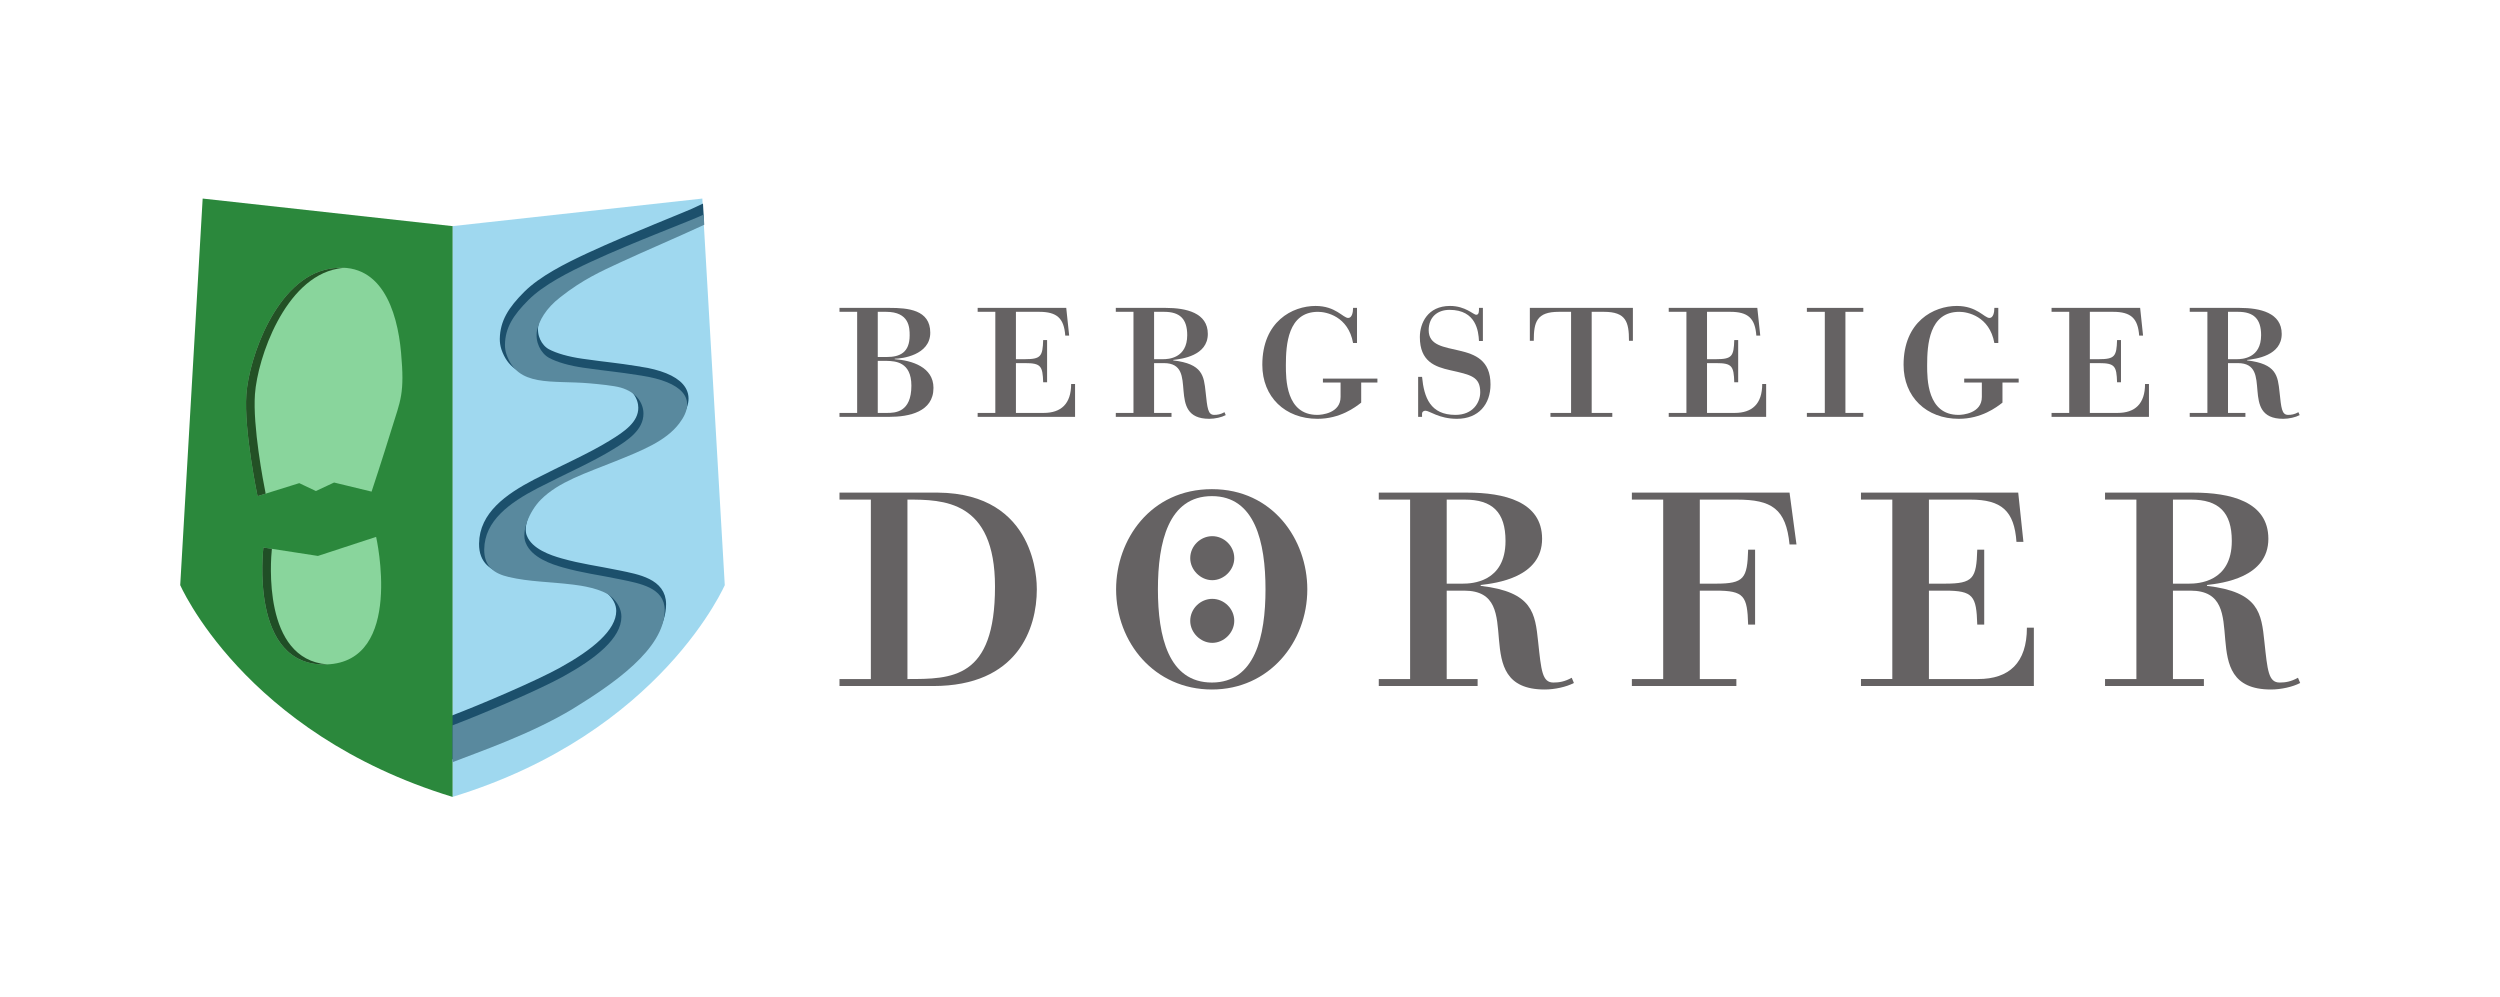 <?xml version="1.0" encoding="UTF-8" standalone="no"?>
<!-- Created with Inkscape (http://www.inkscape.org/) -->

<svg
   xmlns:dc="http://purl.org/dc/elements/1.1/"
   xmlns:cc="http://creativecommons.org/ns#"
   xmlns:rdf="http://www.w3.org/1999/02/22-rdf-syntax-ns#"
   xmlns:svg="http://www.w3.org/2000/svg"
   xmlns="http://www.w3.org/2000/svg"
   xmlns:sodipodi="http://sodipodi.sourceforge.net/DTD/sodipodi-0.dtd"
   xmlns:inkscape="http://www.inkscape.org/namespaces/inkscape"
   id="svg3355"
   version="1.1"
   inkscape:version="0.91 r13725"
   xml:space="preserve"
   width="553.025"
   height="220.6"
   viewBox="0 0 553.025 220.6"
   sodipodi:docname="logo-bergsteigerdoerfer.svg"><defs
     id="defs3359" /><sodipodi:namedview
     pagecolor="#ffffff"
     bordercolor="#666666"
     borderopacity="1"
     objecttolerance="10"
     gridtolerance="10"
     guidetolerance="10"
     inkscape:pageopacity="0"
     inkscape:pageshadow="2"
     inkscape:window-width="1855"
     inkscape:window-height="1056"
     id="namedview3357"
     showgrid="false"
     inkscape:zoom="2.4411192"
     inkscape:cx="276.51251"
     inkscape:cy="110.3"
     inkscape:window-x="65"
     inkscape:window-y="24"
     inkscape:window-maximized="1"
     inkscape:current-layer="g3363" /><g
     id="g3363"
     inkscape:groupmode="layer"
     inkscape:label="ink_ext_XXXXXX"
     transform="matrix(1.25,0,0,-1.25,0,220.6)"><g
       id="g3365"
       transform="scale(0.1,0.1)"><path
         d="m 800.633,1364.71 0.816,0 441.461,48.71 2.46,-42.65 1.85,-31.72 35.4,-609.788 c -0.84,-1.832 -2.29,-4.903 -4.48,-9.172 -3.73,-7.301 -9.53,-18.012 -17.66,-31.192 -16.24,-26.437 -41.83,-62.957 -79.01,-103.039 -74.4,-80.187 -195.032,-174.621 -380.654,-231.281 l -0.082,-0.019 -0.074,0.019 c -0.015,0 -0.015,0.024 -0.027,0.024 l 0,1010.108"
         style="fill:#9fd8ef;fill-opacity:1;fill-rule:nonzero;stroke:none"
         id="path3367"
         inkscape:connector-curvature="0" /><path
         d="m 1132.53,1110.24 c -50.09,7.89 -52.75,6.84 -102.76,13.96 -25.04,3.58 -46.993,9.8 -61.497,17.62 -14.835,8.31 -25.062,28.24 -21.195,48.59 3.731,16.91 15.192,38.66 41.395,58.86 39.447,31.09 71.877,45.59 105.967,61.41 43.33,20.09 98.47,44.8 145.31,66.62 l -1,18.11 c -22.18,-10.88 -119.19,-47.9 -196.04,-83.52 -39.7,-18.44 -83.89,-40.74 -110.94,-67.78 -27.047,-27.04 -41.028,-49.18 -41.489,-79.29 0,-5.46 0.774,-10.92 2.504,-16.32 20.172,-59.33 79.367,-41.38 147.285,-47.23 16.61,-1.45 43.03,-6.61 54.93,-10.03 29.39,-8.41 40.39,-31.04 40.39,-48.1 0,-28.88 -27.35,-47.07 -52.73,-62.64 -37.93,-23.492 -84.555,-43.559 -134.722,-69.461 -49.641,-25.855 -93.739,-57.601 -94.333,-108.105 -0.058,-0.25 0,-0.481 -0.035,-0.629 -0.047,-30.367 17.993,-42.426 43.567,-48.375 36.535,-8.532 72.101,-8.321 113.533,-13.41 12.88,-1.489 52.36,-6.981 68.8,-22.348 9.85,-9.231 16.89,-20.82 16.89,-34.594 C 1096.31,645.68 1050.75,609.422 992.695,577.5 952.191,555.23 856.949,514.051 797.613,491.48 l 0,-65.179 c 44.539,17.449 138.196,49.238 213.057,94.527 70.11,43.242 162.28,105.5 162.28,174.684 0,39.738 -44.24,47.136 -77.96,54.148 -41,8.5 -66.4,11.168 -102.506,21.332 -19.601,5.516 -55.082,17.199 -65.414,43.375 -8.554,19.375 6.391,56.149 26.977,76.719 31.469,31.449 79.343,46.656 130.583,67.281 48.78,19.629 90.24,36.059 114.02,67.253 34.47,45.19 2.9,73.76 -66.12,84.62"
         style="fill:#1c506c;fill-opacity:1;fill-rule:nonzero;stroke:none"
         id="path3369"
         inkscape:connector-curvature="0" /><path
         d="m 1132.53,1110.24 c -50.09,7.89 -52.75,6.84 -102.76,13.96 -25.04,3.58 -46.993,9.8 -61.497,17.62 -14.835,8.31 -25.062,28.24 -21.195,48.59 3.731,16.91 15.192,38.66 41.395,58.86 39.447,31.09 71.877,45.59 105.967,61.41 43.33,20.09 98.47,44.8 145.31,66.62 l -1,18.11 c -22.18,-10.88 -119.19,-47.9 -196.04,-83.52 -39.7,-18.44 -83.89,-40.74 -110.94,-67.78 -27.047,-27.04 -41.028,-49.18 -41.489,-79.29 0,-5.46 0.774,-10.92 2.504,-16.32 20.172,-59.33 79.367,-41.38 147.285,-47.23 16.61,-1.45 43.03,-6.61 54.93,-10.03 29.39,-8.41 40.39,-31.04 40.39,-48.1 0,-28.88 -27.35,-47.07 -52.73,-62.64 -37.93,-23.492 -84.555,-43.559 -134.722,-69.461 -49.641,-25.855 -93.739,-57.601 -94.333,-108.105 -0.058,-0.25 0,-0.481 -0.035,-0.629 -0.047,-30.367 17.993,-42.426 43.567,-48.375 36.535,-8.532 72.101,-8.321 113.533,-13.41 12.88,-1.489 52.36,-6.981 68.8,-22.348 9.85,-9.231 16.89,-20.82 16.89,-34.594 C 1096.31,645.68 1050.75,609.422 992.695,577.5 952.191,555.23 856.949,514.051 797.613,491.48 l 0,-65.179 c 44.539,17.449 138.196,49.238 213.057,94.527 70.11,43.242 162.28,105.5 162.28,174.684 0,39.738 -44.24,47.136 -77.96,54.148 -41,8.5 -66.4,11.168 -102.506,21.332 -19.601,5.516 -55.082,17.199 -65.414,43.375 -8.554,19.375 6.391,56.149 26.977,76.719 31.469,31.449 79.343,46.656 130.583,67.281 48.78,19.629 90.24,36.059 114.02,67.253 34.47,45.19 2.9,73.76 -66.12,84.62 z"
         style="fill:none;stroke:#1c506c;stroke-width:11.633;stroke-linecap:butt;stroke-linejoin:miter;stroke-miterlimit:4;stroke-dasharray:none;stroke-opacity:1"
         id="path3371"
         inkscape:connector-curvature="0" /><path
         d="m 800.93,1364.71 -0.821,0 -441.457,48.71 -39.73,-684.158 c 0.84,-1.832 2.281,-4.903 4.469,-9.172 3.738,-7.301 9.527,-18.012 17.664,-31.192 16.254,-26.437 41.847,-62.957 79.031,-103.039 74.402,-80.187 195.035,-174.621 380.641,-231.281 l 0.089,-0.019 0.075,0.019 c 0,0 0.031,0.024 0.039,0.024 l 0,1010.108"
         style="fill:#2b883c;fill-opacity:1;fill-rule:nonzero;stroke:none"
         id="path3373"
         inkscape:connector-curvature="0" /><path
         d="m 436.004,1066.95 c 4.578,64.12 52.844,204.78 146.066,222.01 92.024,16.99 120.899,-73.3 127.637,-147.7 6.742,-74.39 -1.004,-84.58 -17.039,-136.88 -16.047,-52.286 -35.09,-109.583 -35.09,-109.583 l -66.379,16.086 -32.195,-15.063 -29.438,13.973 -73.777,-23.023 c 0,0 -24.371,116.04 -19.785,180.18"
         style="fill:#89d59c;fill-opacity:1;fill-rule:nonzero;stroke:none"
         id="path3375"
         inkscape:connector-curvature="0" /><path
         d="m 451.195,1067.25 c 4.594,64.14 52.864,204.8 146.098,222.02 4.066,0.76 7.961,1.24 11.773,1.58 -8.339,0.43 -17.296,-0.1 -26.996,-1.89 -93.222,-17.23 -141.488,-157.89 -146.066,-222.01 -4.586,-64.14 19.785,-180.18 19.785,-180.18 l 14.344,4.48 c -4.235,21.137 -23,119.01 -18.938,176"
         style="fill:#235125;fill-opacity:1;fill-rule:nonzero;stroke:none"
         id="path3377"
         inkscape:connector-curvature="0" /><path
         d="m 466.148,795.875 c 0,0 -26.062,-211.906 111.836,-206.906 137.895,5 87.625,225.738 87.625,225.738 l -102.992,-33.73 -96.469,14.898"
         style="fill:#89d59c;fill-opacity:1;fill-rule:nonzero;stroke:none"
         id="path3379"
         inkscape:connector-curvature="0" /><path
         d="m 481.145,793.551 -14.997,2.324 c 0,0 -26.062,-211.906 111.836,-206.906 0.329,0.019 0.633,0.09 0.954,0.09 -114.602,9.191 -99.918,184.046 -97.793,204.492"
         style="fill:#204e26;fill-opacity:1;fill-rule:nonzero;stroke:none"
         id="path3381"
         inkscape:connector-curvature="0" /><path
         d="m 1135.85,1099.99 c -50.08,7.88 -52.75,6.82 -102.76,13.96 -25.04,3.58 -46.981,9.79 -61.52,17.61 -14.832,8.33 -25.027,28.26 -21.179,48.62 3.746,16.89 15.191,38.64 41.382,58.82 39.467,31.11 71.907,45.62 105.977,61.42 43.35,20.1 101.72,44.81 148.55,66.64 l -0.99,18.09 c -22.18,-10.88 -122.44,-47.89 -199.27,-83.52 -39.73,-18.44 -83.907,-40.74 -110.942,-67.77 -27.039,-27.04 -41.047,-49.18 -41.5,-79.31 0,-5.45 0.769,-10.91 2.496,-16.31 20.176,-59.33 79.39,-45.95 147.286,-51.82 16.62,-1.44 43.02,-4.09 54.94,-7.49 29.38,-8.42 40.38,-28.97 40.38,-46.05 0,-28.87 -27.33,-47.067 -52.72,-62.638 -37.92,-23.5 -84.56,-43.543 -134.726,-69.441 -49.645,-25.871 -93.738,-57.613 -94.324,-108.121 -0.078,-0.262 0,-0.485 -0.047,-0.641 -0.043,-30.348 17.984,-42.41 43.558,-48.367 36.543,-8.524 72.125,-8.313 113.539,-13.402 12.89,-1.489 52.37,-6.981 68.79,-22.36 9.88,-9.219 16.9,-20.808 16.9,-34.582 -0.04,-37.898 -45.59,-74.156 -103.662,-106.078 -40.5,-22.262 -135.742,-63.461 -195.078,-86.039 l 0,-65.152 c 44.543,17.429 138.211,49.23 213.05,94.531 70.11,43.23 162.3,105.48 162.3,174.66 0,39.75 -44.27,47.129 -77.98,54.141 -40.98,8.507 -66.39,11.187 -102.499,21.347 -19.606,5.516 -55.071,17.192 -65.41,43.364 -8.563,19.398 6.386,56.148 26.972,76.734 31.465,31.445 79.357,46.644 130.577,67.266 48.79,19.652 90.24,36.062 114.02,67.258 34.47,45.21 2.92,73.76 -66.11,84.63"
         style="fill:#59899e;fill-opacity:1;fill-rule:nonzero;stroke:none"
         id="path3383"
         inkscape:connector-curvature="0" /><path
         d="m 1553.36,1034.06 16.05,0 c 14.79,0 43.45,0.84 43.45,48.23 0,42.56 -29.13,43.39 -42.99,43.84 l -16.51,0 0,-92.07 z m 0,98.97 16.05,0 c 23,0 40.39,7.85 40.39,38.26 0,13.45 -0.41,41.68 -41.66,41.68 l -14.78,0 0,-79.94 z m -36.48,79.94 -31.26,0 0,6.96 88.59,0 c 32.13,0 72.07,-3.07 72.07,-43.86 0,-39.97 -50.81,-46.08 -62.97,-46.08 l 0,-0.83 c 30.43,-2.19 68.64,-13.91 68.64,-50.81 0,-42.58 -43.45,-51.25 -78.18,-51.25 l -88.15,0 0,6.96 31.26,0 0,178.91"
         style="fill:#656263;fill-opacity:1;fill-rule:nonzero;stroke:none"
         id="path3385"
         inkscape:connector-curvature="0" /><path
         d="m 1761.39,1212.97 -31.26,0 0,6.96 156.78,0 5.17,-49.09 -6.92,0 c -2.18,30.82 -14.77,42.13 -46.06,42.13 l -41.24,0 0,-83.81 16.06,0 c 28.21,0 31.25,5.2 32.16,33.87 l 6.94,0 0,-74.67 -6.94,0 c -0.91,28.65 -3.95,33.84 -32.16,33.84 l -16.06,0 0,-88.14 49.08,0 c 30.81,0 48.64,16.08 48.64,51.24 l 6.94,0 0,-58.2 -172.39,0 0,6.96 31.26,0 0,178.91"
         style="fill:#656263;fill-opacity:1;fill-rule:nonzero;stroke:none"
         id="path3387"
         inkscape:connector-curvature="0" /><path
         d="m 2042.36,1129.16 16.08,0 c 8.67,0 42.56,1.3 42.56,42.54 0,28.67 -13.02,41.27 -40.81,41.27 l -17.83,0 0,-83.81 z m -36.47,83.81 -31.28,0 0,6.96 88.19,0 c 36.44,0 74.66,-8.7 74.66,-46.07 0,-38.63 -46.03,-44.27 -61.22,-46.02 l 0,-0.87 c 52.1,-6.05 54.27,-27.32 57.32,-56.01 3.04,-28.2 3.9,-40.38 15.19,-40.38 5.63,0 11.27,0.86 18.23,4.78 l 2.17,-5.2 c -7.38,-3.92 -19.13,-6.53 -29.09,-6.53 -39.51,0 -43.41,25.2 -45.59,49.49 -2.16,24.77 -2.16,49.08 -34.74,49.08 l -17.37,0 0,-88.14 30.84,0 0,-6.96 -98.59,0 0,6.96 31.28,0 0,178.91"
         style="fill:#656263;fill-opacity:1;fill-rule:nonzero;stroke:none"
         id="path3389"
         inkscape:connector-curvature="0" /><path
         d="m 2437.57,1094.83 0,-6.94 -28.69,0 0,-35.6 c -10.43,-8.25 -37.35,-28.66 -77.29,-28.66 -57.35,0 -97.69,38.64 -97.69,95.53 0,76.84 53.36,104.22 94.23,104.22 35.59,0 48.61,-21.25 57.73,-21.25 6.54,0 8.67,9.51 8.67,17.8 l 6.95,0 0,-62.1 -6.95,0 c -8.67,47.33 -47.28,55.14 -62.06,55.14 -53.43,0 -56.88,-58.2 -56.88,-94.68 0,-23.88 0,-87.71 55.6,-87.71 6.93,0 41.2,2.59 41.2,31.69 l 0,25.62 -31.24,0 0,6.94 96.42,0"
         style="fill:#656263;fill-opacity:1;fill-rule:nonzero;stroke:none"
         id="path3391"
         inkscape:connector-curvature="0" /><path
         d="m 2509.66,1097.89 6.92,0 c 3.51,-36.91 14.78,-67.31 59.08,-67.31 30.84,0 43.86,21.71 43.86,39.98 0,27.76 -16.5,30.82 -52.98,39.05 -26.94,6.08 -53.85,15.24 -53.85,58.62 0,24.73 13.89,55.15 53.39,55.15 27.34,0 41.25,-15.63 46.47,-15.63 5.21,0 4.78,7.39 4.78,12.18 l 6.92,0 0,-58.63 -6.92,0 c -0.85,16.92 -4.78,55.15 -52.1,55.15 -22.15,0 -36.91,-13.5 -36.91,-36.03 0,-26.94 26.93,-29.56 54.28,-36.1 27.78,-6.47 55.13,-16.89 55.13,-59.91 0,-34.71 -20.86,-60.78 -59.47,-60.78 -31.67,0 -48.64,14.33 -55.59,14.33 -2.58,0 -6.09,-1.28 -6.09,-5.64 l 0,-5.22 -6.92,0 0,70.79"
         style="fill:#656263;fill-opacity:1;fill-rule:nonzero;stroke:none"
         id="path3393"
         inkscape:connector-curvature="0" /><path
         d="m 2780.28,1212.97 -21.7,0 c -39.11,0 -44.3,-17.83 -44.3,-51.24 l -6.95,0 0,58.2 182.36,0 0,-58.2 -6.93,0 c 0,33.41 -5.23,51.24 -44.29,51.24 l -21.7,0 0,-178.91 36.47,0 0,-6.96 -109.43,0 0,6.96 36.47,0 0,178.91"
         style="fill:#656263;fill-opacity:1;fill-rule:nonzero;stroke:none"
         id="path3395"
         inkscape:connector-curvature="0" /><path
         d="m 2984.42,1212.97 -31.31,0 0,6.96 156.77,0 5.22,-49.09 -6.95,0 c -2.16,30.82 -14.78,42.13 -46.07,42.13 l -41.21,0 0,-83.81 16.08,0 c 28.19,0 31.24,5.2 32.14,33.87 l 6.92,0 0,-74.67 -6.92,0 c -0.9,28.65 -3.95,33.84 -32.14,33.84 l -16.08,0 0,-88.14 49.05,0 c 30.84,0 48.63,16.08 48.63,51.24 l 6.95,0 0,-58.2 -172.39,0 0,6.96 31.31,0 0,178.91"
         style="fill:#656263;fill-opacity:1;fill-rule:nonzero;stroke:none"
         id="path3397"
         inkscape:connector-curvature="0" /><path
         d="m 3229.33,1212.97 -31.73,0 0,6.96 99.87,0 0,-6.96 -31.66,0 0,-178.91 31.66,0 0,-6.96 -99.87,0 0,6.96 31.73,0 0,178.91"
         style="fill:#656263;fill-opacity:1;fill-rule:nonzero;stroke:none"
         id="path3399"
         inkscape:connector-curvature="0" /><path
         d="m 3572.41,1094.83 0,-6.94 -28.68,0 0,-35.6 c -10.44,-8.25 -37.35,-28.66 -77.29,-28.66 -57.34,0 -97.72,38.64 -97.72,95.53 0,76.84 53.41,104.22 94.3,104.22 35.56,0 48.58,-21.25 57.71,-21.25 6.56,0 8.66,9.51 8.66,17.8 l 6.96,0 0,-62.1 -6.96,0 c -8.66,47.33 -47.28,55.14 -62.06,55.14 -53.41,0 -56.9,-58.2 -56.9,-94.68 0,-23.88 0,-87.71 55.6,-87.71 6.96,0 41.21,2.59 41.21,31.69 l 0,25.62 -31.22,0 0,6.94 96.39,0"
         style="fill:#656263;fill-opacity:1;fill-rule:nonzero;stroke:none"
         id="path3401"
         inkscape:connector-curvature="0" /><path
         d="m 3661.87,1212.97 -31.27,0 0,6.96 156.76,0 5.17,-49.09 -6.89,0 c -2.19,30.82 -14.79,42.13 -46.06,42.13 l -41.22,0 0,-83.81 16.04,0 c 28.21,0 31.24,5.2 32.13,33.87 l 6.94,0 0,-74.67 -6.94,0 c -0.89,28.65 -3.92,33.84 -32.13,33.84 l -16.04,0 0,-88.14 49.02,0 c 30.85,0 48.66,16.08 48.66,51.24 l 6.92,0 0,-58.2 -172.36,0 0,6.96 31.27,0 0,178.91"
         style="fill:#656263;fill-opacity:1;fill-rule:nonzero;stroke:none"
         id="path3403"
         inkscape:connector-curvature="0" /><path
         d="m 3942.85,1129.16 16.03,0 c 8.69,0 42.56,1.3 42.56,42.54 0,28.67 -13.02,41.27 -40.8,41.27 l -17.79,0 0,-83.81 z m -36.47,83.81 -31.26,0 0,6.96 88.14,0 c 36.45,0 74.65,-8.7 74.65,-46.07 0,-38.63 -46,-44.27 -61.19,-46.02 l 0,-0.87 c 52.06,-6.05 54.28,-27.32 57.34,-56.01 3.01,-28.2 3.85,-40.38 15.18,-40.38 5.66,0 11.29,0.86 18.22,4.78 l 2.19,-5.2 c -7.38,-3.92 -19.08,-6.53 -29.12,-6.53 -39.52,0 -43.42,25.2 -45.54,49.49 -2.22,24.77 -2.22,49.08 -34.81,49.08 l -17.33,0 0,-88.14 30.81,0 0,-6.96 -98.54,0 0,6.96 31.26,0 0,178.91"
         style="fill:#656263;fill-opacity:1;fill-rule:nonzero;stroke:none"
         id="path3405"
         inkscape:connector-curvature="0" /><path
         d="m 1605.88,563.121 c 78.6,0 154.96,0 154.96,163.41 0,153.375 -91.77,154.141 -154.96,154.141 l 0,-317.551 z m -64.74,317.551 -55.52,0 0,12.355 174.23,0 c 174.99,-1.578 174.99,-158.058 174.99,-171.156 0,-69.391 -33.95,-171.121 -183.48,-171.121 l -165.74,0 0,12.371 55.52,0 0,317.551"
         style="fill:#656263;fill-opacity:1;fill-rule:nonzero;stroke:none"
         id="path3407"
         inkscape:connector-curvature="0" /><path
         d="m 2049.14,721.871 c 0,-83.199 18.48,-164.941 95.56,-164.941 76.32,0 94.84,81.742 94.84,164.941 0,83.234 -18.52,164.953 -94.84,164.953 -77.08,0 -95.56,-81.719 -95.56,-164.953 z m 95.56,177.285 c 107.91,0 168.82,-89.379 168.82,-177.285 0,-94.019 -67.81,-177.269 -168.82,-177.269 -101.74,0 -169.56,83.25 -169.56,177.269 0,87.906 60.9,177.285 169.56,177.285"
         style="fill:#656263;fill-opacity:1;fill-rule:nonzero;stroke:none"
         id="path3409"
         inkscape:connector-curvature="0" /><path
         d="m 2560.21,731.93 28.55,0 c 15.39,0 75.52,2.289 75.52,75.55 0,50.836 -23.11,73.192 -72.45,73.192 l -31.62,0 0,-148.742 z m -64.77,148.742 -55.45,0 0,12.355 156.43,0 c 64.79,0 132.6,-15.453 132.6,-81.738 0,-68.598 -81.71,-78.609 -108.69,-81.73 l 0,-1.547 c 92.5,-10.731 96.32,-48.532 101.73,-99.391 5.4,-50.07 6.96,-71.691 26.98,-71.691 10.01,0 20.04,1.539 32.41,8.48 l 3.86,-9.262 c -13.11,-6.929 -33.92,-11.546 -51.69,-11.546 -70.13,0 -77.07,44.75 -80.9,87.878 -3.89,43.891 -3.89,87.079 -61.71,87.079 l -30.8,0 0,-156.438 54.7,0 0,-12.371 -174.92,0 0,12.371 55.45,0 0,317.551"
         style="fill:#656263;fill-opacity:1;fill-rule:nonzero;stroke:none"
         id="path3411"
         inkscape:connector-curvature="0" /><path
         d="m 2943.31,880.672 -55.42,0 0,12.355 279.02,0 12.29,-91.738 -12.29,0 c -6.19,63.242 -31.65,79.383 -93.31,79.383 l -65.5,0 0,-148.742 28.55,0 c 50.04,0 55.47,9.218 57,60.093 l 12.29,0 0,-132.554 -12.29,0 c -1.53,50.832 -6.96,60.09 -57,60.09 l -28.55,0 0,-156.438 64.72,0 0,-12.371 -184.93,0 0,12.371 55.42,0 0,317.551"
         style="fill:#656263;fill-opacity:1;fill-rule:nonzero;stroke:none"
         id="path3413"
         inkscape:connector-curvature="0" /><path
         d="m 3348.78,880.672 -55.46,0 0,12.355 278.28,0 9.2,-87.136 -12.31,0 c -3.86,54.738 -26.24,74.781 -81.71,74.781 l -73.21,0 0,-148.742 28.5,0 c 50.08,0 55.51,9.218 57.04,60.093 l 12.32,0 0,-132.554 -12.32,0 c -1.53,50.832 -6.96,60.09 -57.04,60.09 l -28.5,0 0,-156.438 87.08,0 c 54.73,0 86.32,28.5 86.32,90.949 l 12.31,0 0,-103.32 -305.96,0 0,12.371 55.46,0 0,317.551"
         style="fill:#656263;fill-opacity:1;fill-rule:nonzero;stroke:none"
         id="path3415"
         inkscape:connector-curvature="0" /><path
         d="m 3845.43,731.93 28.54,0 c 15.47,0 75.6,2.289 75.6,75.55 0,50.836 -23.19,73.192 -72.47,73.192 l -31.67,0 0,-148.742 z m -64.69,148.742 -55.5,0 0,12.355 156.46,0 c 64.74,0 132.58,-15.453 132.58,-81.738 0,-68.598 -81.68,-78.609 -108.65,-81.73 l 0,-1.547 c 92.46,-10.731 96.32,-48.532 101.69,-99.391 5.41,-50.07 6.96,-71.691 26.97,-71.691 10.05,0 20.07,1.539 32.4,8.48 l 3.87,-9.262 c -13.11,-6.929 -33.89,-11.546 -51.68,-11.546 -70.14,0 -77.05,44.75 -80.89,87.878 -3.88,43.891 -3.88,87.079 -61.69,87.079 l -30.87,0 0,-156.438 54.78,0 0,-12.371 -174.97,0 0,12.371 55.5,0 0,317.551"
         style="fill:#656263;fill-opacity:1;fill-rule:nonzero;stroke:none"
         id="path3417"
         inkscape:connector-curvature="0" /><path
         d="m 2145.33,738.059 c -20.8,0 -39.01,18.171 -39.01,38.949 0,21.629 18.21,38.957 39.01,38.957 20.79,0 38.92,-17.328 38.92,-38.957 0,-20.778 -18.13,-38.949 -38.92,-38.949"
         style="fill:#656263;fill-opacity:1;fill-rule:nonzero;stroke:none"
         id="path3419"
         inkscape:connector-curvature="0" /><path
         d="m 2145.33,627.148 c -20.8,0 -39.01,18.141 -39.01,38.93 0,21.652 18.21,38.934 39.01,38.934 20.79,0 38.92,-17.282 38.92,-38.934 0,-20.789 -18.13,-38.93 -38.92,-38.93"
         style="fill:#656263;fill-opacity:1;fill-rule:nonzero;stroke:none"
         id="path3421"
         inkscape:connector-curvature="0" /></g></g></svg>